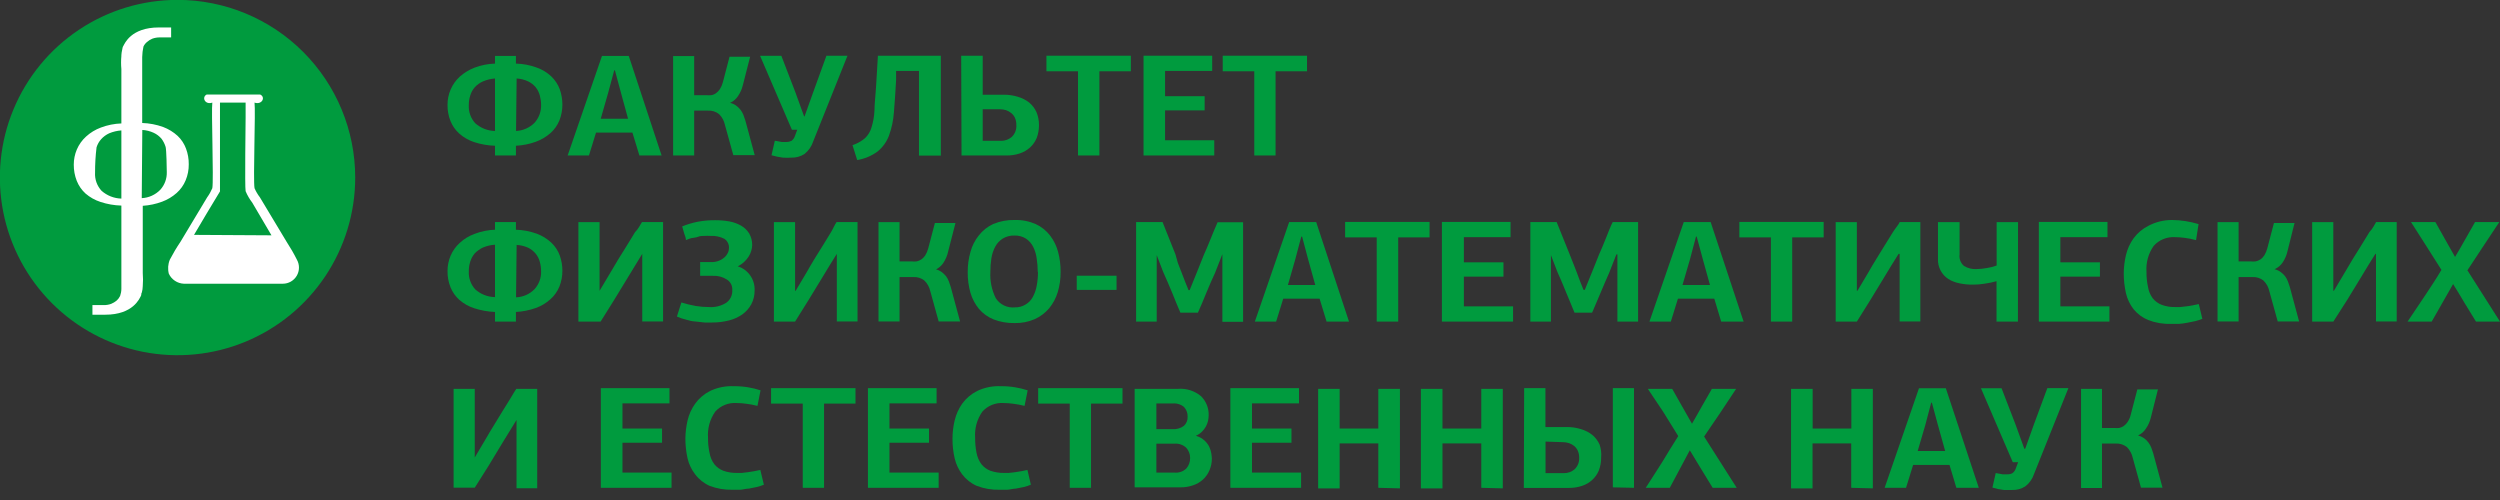 <svg width="155" height="31" viewBox="0 0 155 31" fill="none" xmlns="http://www.w3.org/2000/svg">
<rect x="0" y="0" width="155" height="31" fill="#333333" stroke="none"/>
<g clip-path="url(#clip0_7820_64694)">
<path d="M31.988 3.943C32.431 3.954 32.87 4.038 33.286 4.192C33.619 4.31 33.923 4.496 34.18 4.738C34.413 4.96 34.592 5.231 34.705 5.532C34.812 5.835 34.867 6.154 34.868 6.476C34.87 6.815 34.808 7.152 34.683 7.469C34.559 7.771 34.368 8.04 34.123 8.256C33.858 8.488 33.553 8.668 33.222 8.788C32.826 8.932 32.41 9.016 31.988 9.036V9.639H30.69V9.036C30.249 9.024 29.811 8.947 29.392 8.809C29.055 8.698 28.743 8.52 28.477 8.284C28.237 8.07 28.05 7.803 27.931 7.504C27.803 7.184 27.74 6.842 27.747 6.497C27.745 6.173 27.81 5.852 27.938 5.554C28.068 5.249 28.262 4.976 28.506 4.752C28.777 4.511 29.089 4.322 29.428 4.192C29.832 4.041 30.259 3.957 30.69 3.943V3.468H31.988V3.943ZM30.69 4.866C30.431 4.884 30.177 4.946 29.938 5.05C29.747 5.134 29.575 5.257 29.435 5.412C29.307 5.558 29.213 5.729 29.158 5.915C29.094 6.107 29.063 6.309 29.066 6.511C29.053 6.718 29.083 6.925 29.152 7.12C29.222 7.315 29.33 7.494 29.47 7.646C29.808 7.943 30.24 8.112 30.69 8.121V4.866ZM31.995 8.121C32.428 8.1 32.838 7.918 33.144 7.61C33.416 7.307 33.56 6.911 33.548 6.504C33.547 6.308 33.521 6.112 33.471 5.922C33.421 5.737 33.334 5.563 33.215 5.412C33.085 5.256 32.923 5.13 32.74 5.043C32.517 4.94 32.276 4.88 32.031 4.866L31.995 8.121Z" fill="#009B3E"/>
<path d="M39.642 9.639L39.21 8.22H36.954L36.515 9.639H35.195L37.323 3.468H38.983L41.019 9.639H39.642ZM38.486 5.703L38.125 4.362H38.082L37.699 5.781L37.245 7.362H38.94L38.486 5.703Z" fill="#009B3E"/>
<path d="M45.26 6.377C45.397 6.407 45.528 6.465 45.642 6.547C45.747 6.624 45.84 6.714 45.919 6.816C45.992 6.915 46.051 7.022 46.096 7.136C46.139 7.256 46.182 7.377 46.217 7.49L46.792 9.618H45.465L44.94 7.724C44.886 7.48 44.763 7.256 44.586 7.079C44.386 6.917 44.132 6.838 43.876 6.859H43.039V9.639H41.734V3.476H43.039V5.901H43.798C43.897 5.912 43.997 5.912 44.096 5.901C44.202 5.885 44.301 5.844 44.387 5.781C44.485 5.712 44.569 5.625 44.635 5.525C44.718 5.391 44.781 5.245 44.82 5.093L45.231 3.518H46.508L46.054 5.291C45.996 5.53 45.895 5.756 45.756 5.958C45.636 6.142 45.467 6.287 45.267 6.377H45.26Z" fill="#009B3E"/>
<path d="M49.884 7.213L50.416 5.724L51.239 3.454H52.544L50.416 8.774C50.317 9.079 50.129 9.348 49.877 9.547C49.633 9.705 49.345 9.784 49.054 9.774C48.884 9.783 48.714 9.783 48.544 9.774C48.303 9.744 48.066 9.695 47.834 9.625L48.04 8.724L48.465 8.802H48.763C48.871 8.803 48.978 8.778 49.075 8.731C49.175 8.653 49.25 8.547 49.288 8.426L49.43 8.043H49.097L47.125 3.461H48.444L49.317 5.731L49.856 7.22L49.884 7.213Z" fill="#009B3E"/>
<path d="M56.976 9.646V4.397H55.558V4.965C55.515 5.724 55.473 6.383 55.423 6.958C55.388 7.46 55.283 7.954 55.111 8.426C54.964 8.807 54.719 9.142 54.402 9.398C54.03 9.669 53.6 9.849 53.146 9.923L52.855 9.001C53.138 8.907 53.401 8.76 53.629 8.568C53.821 8.386 53.961 8.156 54.033 7.901C54.139 7.561 54.201 7.208 54.217 6.852C54.217 6.426 54.288 5.894 54.324 5.242L54.43 3.454H58.331V9.646H56.976Z" fill="#009B3E"/>
<path d="M59.594 3.454H60.927V5.873H62.232C62.528 5.87 62.822 5.913 63.105 6C63.362 6.074 63.603 6.196 63.814 6.362C64.005 6.522 64.158 6.724 64.261 6.951C64.366 7.205 64.419 7.477 64.417 7.752C64.42 8.026 64.372 8.298 64.275 8.554C64.182 8.778 64.042 8.979 63.864 9.143C63.681 9.307 63.466 9.433 63.232 9.511C62.967 9.6 62.689 9.643 62.41 9.639H59.615L59.594 3.454ZM60.927 6.774V8.731H62.062C62.306 8.736 62.544 8.65 62.729 8.49C62.829 8.395 62.906 8.279 62.955 8.15C63.004 8.021 63.024 7.883 63.013 7.745C63.017 7.594 62.987 7.444 62.927 7.306C62.874 7.189 62.794 7.087 62.693 7.008C62.599 6.929 62.49 6.869 62.374 6.83C62.252 6.794 62.126 6.775 61.998 6.774H60.927Z" fill="#009B3E"/>
<path d="M66.837 9.639V4.419H64.879V3.454H70.113V4.419H68.163V9.639H66.837Z" fill="#009B3E"/>
<path d="M70.9 9.639V3.454H75.156V4.397H72.234V5.965H74.688V6.844H72.234V8.696H75.284V9.639H70.9Z" fill="#009B3E"/>
<path d="M77.766 9.639V4.419H75.809V3.454H81.036V4.419H79.085V9.639H77.766Z" fill="#009B3E"/>
<path d="M31.988 14.242C32.431 14.257 32.869 14.341 33.286 14.491C33.618 14.614 33.922 14.802 34.18 15.044C34.415 15.264 34.594 15.536 34.705 15.838C34.813 16.141 34.868 16.46 34.868 16.782C34.87 17.119 34.808 17.454 34.683 17.767C34.559 18.069 34.368 18.339 34.123 18.555C33.861 18.792 33.555 18.975 33.222 19.094C32.825 19.235 32.409 19.319 31.988 19.342V19.938H30.69V19.342C30.249 19.324 29.812 19.245 29.392 19.108C29.055 19 28.744 18.823 28.477 18.59C28.238 18.375 28.052 18.108 27.931 17.81C27.803 17.488 27.74 17.143 27.747 16.796C27.746 16.471 27.811 16.151 27.938 15.852C28.068 15.55 28.262 15.279 28.506 15.058C28.773 14.812 29.086 14.622 29.428 14.498C29.832 14.344 30.258 14.258 30.69 14.242V13.767H31.988V14.242ZM30.69 15.171C30.431 15.188 30.177 15.248 29.938 15.349C29.75 15.438 29.579 15.56 29.435 15.71C29.309 15.858 29.215 16.029 29.158 16.214C29.095 16.409 29.064 16.612 29.066 16.817C29.054 17.023 29.083 17.228 29.153 17.422C29.222 17.616 29.33 17.794 29.47 17.945C29.806 18.245 30.239 18.414 30.69 18.42V15.171ZM31.995 18.434C32.43 18.42 32.842 18.237 33.144 17.924C33.418 17.621 33.563 17.224 33.548 16.817C33.548 16.623 33.522 16.43 33.471 16.242C33.423 16.056 33.336 15.882 33.215 15.732C33.086 15.574 32.924 15.445 32.74 15.356C32.516 15.256 32.276 15.198 32.031 15.186L31.995 18.434Z" fill="#009B3E"/>
<path d="M39.805 13.767H41.11V19.931H39.819V15.739C39.528 16.207 39.237 16.682 38.954 17.157C38.67 17.633 38.372 18.101 38.089 18.576L37.237 19.938H35.861V13.774H37.173C37.173 14.483 37.173 15.193 37.173 15.902C37.173 16.611 37.173 17.321 37.173 18.03L37.883 16.838C38.011 16.611 38.159 16.363 38.337 16.072L38.876 15.207L39.379 14.384C39.592 14.178 39.691 13.93 39.805 13.767Z" fill="#009B3E"/>
<path d="M44.38 13.654C44.67 13.654 44.96 13.68 45.246 13.732C45.495 13.781 45.734 13.87 45.955 13.994C46.157 14.113 46.327 14.278 46.451 14.476C46.574 14.693 46.638 14.937 46.636 15.186C46.633 15.308 46.614 15.43 46.579 15.547C46.542 15.675 46.487 15.797 46.416 15.909C46.336 16.032 46.24 16.144 46.132 16.243C46.017 16.352 45.885 16.442 45.742 16.512C46.056 16.61 46.328 16.81 46.515 17.08C46.706 17.351 46.8 17.678 46.785 18.009C46.79 18.308 46.719 18.603 46.579 18.867C46.444 19.114 46.255 19.328 46.026 19.491C45.775 19.667 45.493 19.794 45.196 19.867C44.858 19.954 44.51 19.997 44.16 19.995H43.678L43.104 19.931C42.905 19.931 42.706 19.86 42.508 19.81C42.322 19.767 42.142 19.705 41.969 19.626L42.245 18.753C42.541 18.845 42.842 18.918 43.146 18.973C43.411 19.015 43.679 19.037 43.948 19.037C44.329 19.067 44.71 18.972 45.033 18.768C45.155 18.679 45.252 18.561 45.317 18.425C45.381 18.288 45.41 18.138 45.402 17.988C45.411 17.857 45.385 17.726 45.325 17.61C45.264 17.493 45.173 17.396 45.061 17.328C44.803 17.164 44.501 17.085 44.196 17.101H43.409V16.25H44.118C44.273 16.252 44.428 16.223 44.572 16.165C44.698 16.119 44.813 16.049 44.912 15.959C45.002 15.882 45.074 15.788 45.125 15.682C45.172 15.59 45.196 15.488 45.196 15.384C45.204 15.27 45.181 15.156 45.13 15.054C45.079 14.951 45.001 14.865 44.905 14.803C44.638 14.668 44.339 14.607 44.04 14.626C43.919 14.619 43.799 14.619 43.678 14.626C43.55 14.626 43.409 14.626 43.274 14.682C43.139 14.739 42.99 14.732 42.848 14.767C42.739 14.801 42.633 14.841 42.529 14.888C42.529 14.746 42.458 14.604 42.416 14.462C42.373 14.32 42.338 14.179 42.295 14.037C42.609 13.909 42.934 13.812 43.267 13.746C43.634 13.678 44.007 13.647 44.38 13.654Z" fill="#009B3E"/>
<path d="M51.869 13.767H53.167V19.931H51.883V15.739C51.586 16.207 51.295 16.682 51.011 17.157C50.727 17.633 50.437 18.101 50.146 18.576L49.295 19.938H47.982V13.774H49.295C49.295 14.483 49.295 15.193 49.295 15.902V18.03H49.33L50.039 16.838C50.16 16.611 50.316 16.363 50.486 16.072L51.025 15.207L51.529 14.384C51.657 14.178 51.749 13.93 51.869 13.767Z" fill="#009B3E"/>
<path d="M57.992 16.69C58.13 16.72 58.26 16.778 58.375 16.86C58.478 16.934 58.572 17.023 58.652 17.122C58.726 17.222 58.785 17.332 58.829 17.448C58.871 17.562 58.914 17.683 58.95 17.803L59.524 19.931H58.198L57.673 18.037C57.618 17.795 57.495 17.573 57.318 17.399C57.119 17.237 56.865 17.159 56.609 17.179H55.772V19.931H54.467V13.774H55.772V16.207H56.531C56.63 16.218 56.73 16.218 56.829 16.207C56.932 16.185 57.031 16.144 57.12 16.087C57.218 16.018 57.302 15.931 57.368 15.831C57.451 15.695 57.513 15.546 57.552 15.392L57.964 13.824H59.24L58.786 15.59C58.732 15.843 58.631 16.084 58.488 16.299C58.367 16.481 58.197 16.626 57.999 16.718L57.992 16.69Z" fill="#009B3E"/>
<path d="M65.758 16.852C65.762 17.28 65.703 17.705 65.58 18.115C65.469 18.483 65.285 18.825 65.041 19.122C64.796 19.408 64.491 19.635 64.148 19.789C63.756 19.958 63.333 20.04 62.906 20.03C62.461 20.04 62.017 19.962 61.601 19.803C61.254 19.663 60.945 19.442 60.7 19.158C60.458 18.863 60.277 18.523 60.169 18.157C60.051 17.737 59.993 17.303 59.998 16.867C59.996 16.445 60.053 16.024 60.169 15.618C60.268 15.245 60.445 14.898 60.686 14.597C60.923 14.293 61.23 14.049 61.58 13.888C62 13.713 62.452 13.629 62.906 13.639C63.357 13.627 63.805 13.714 64.219 13.895C64.567 14.056 64.871 14.3 65.105 14.604C65.336 14.906 65.505 15.251 65.602 15.618C65.708 16.021 65.761 16.436 65.758 16.852ZM64.339 16.852C64.34 16.575 64.318 16.297 64.275 16.023C64.243 15.776 64.171 15.537 64.062 15.313C63.962 15.108 63.81 14.932 63.623 14.803C63.412 14.666 63.165 14.596 62.913 14.604C62.65 14.592 62.388 14.659 62.162 14.796C61.968 14.922 61.809 15.095 61.701 15.299C61.584 15.521 61.505 15.761 61.467 16.008C61.423 16.292 61.402 16.579 61.403 16.867C61.373 17.425 61.488 17.982 61.736 18.484C61.86 18.679 62.036 18.835 62.244 18.937C62.452 19.038 62.683 19.08 62.913 19.058C63.145 19.064 63.374 19.006 63.573 18.888C63.764 18.779 63.922 18.62 64.027 18.427C64.149 18.206 64.233 17.966 64.275 17.718C64.33 17.437 64.356 17.152 64.353 16.867L64.339 16.852Z" fill="#009B3E"/>
<path d="M66.758 17.973V17.094H69.226V17.973H66.758Z" fill="#009B3E"/>
<path d="M75.78 15.774L75.334 16.916L75.071 17.498L74.794 18.151C74.702 18.37 74.61 18.583 74.525 18.803L74.27 19.385H73.184L72.929 18.782C72.844 18.562 72.752 18.335 72.659 18.115C72.567 17.895 72.475 17.668 72.376 17.448C72.276 17.228 72.198 17.03 72.113 16.852L71.716 15.817V16.782C71.716 17.136 71.716 17.491 71.716 17.881C71.716 18.271 71.716 18.59 71.716 18.98V19.938H70.439V13.767H72.078L72.879 15.774L73.028 16.306L73.255 16.888C73.333 17.087 73.411 17.285 73.482 17.477C73.553 17.668 73.624 17.838 73.688 17.987H73.759C73.901 17.64 74.05 17.278 74.199 16.902L74.638 15.803C74.695 15.675 74.766 15.526 74.837 15.349C74.908 15.171 74.993 14.98 75.064 14.796C75.135 14.611 75.213 14.42 75.291 14.242C75.369 14.065 75.433 13.909 75.49 13.781H77.071V19.952H75.787V15.774H75.78Z" fill="#009B3E"/>
<path d="M82.248 19.938L81.815 18.519H79.56L79.12 19.938H77.801L79.929 13.767H81.603L83.638 19.938H82.248ZM81.085 16.008L80.73 14.668H80.68L80.305 16.087L79.851 17.668H81.546L81.085 16.008Z" fill="#009B3E"/>
<path d="M85.356 19.938V14.718H83.398V13.76H88.633V14.718H86.689V19.938H85.356Z" fill="#009B3E"/>
<path d="M89.398 19.938V13.76H93.654V14.704H90.76V16.264H93.214V17.151H90.76V18.995H93.81V19.938H89.398Z" fill="#009B3E"/>
<path d="M100.215 15.774L99.768 16.916C99.69 17.087 99.605 17.278 99.513 17.498L99.236 18.151L98.959 18.803L98.711 19.385H97.619C97.541 19.207 97.463 19.002 97.371 18.782L97.094 18.115L96.817 17.448C96.725 17.228 96.633 17.03 96.555 16.852L96.158 15.817V16.782C96.158 17.136 96.158 17.491 96.158 17.881V19.938H94.881V13.767H96.512L97.321 15.774L97.526 16.292L97.754 16.874C97.832 17.072 97.902 17.271 97.973 17.462C98.044 17.654 98.115 17.824 98.179 17.973H98.257C98.399 17.626 98.548 17.264 98.697 16.888C98.846 16.512 98.988 16.179 99.137 15.789C99.193 15.661 99.264 15.512 99.335 15.335L99.562 14.781C99.633 14.59 99.711 14.405 99.782 14.228C99.853 14.051 99.924 13.895 99.988 13.767H101.562V19.938H100.279V15.774H100.215Z" fill="#009B3E"/>
<path d="M106.713 19.938L106.287 18.519H104.032L103.592 19.938H102.266L104.393 13.767H106.06L108.103 19.938H106.713ZM105.557 16.008L105.195 14.668H105.152L104.776 16.087L104.315 17.668H106.018L105.557 16.008Z" fill="#009B3E"/>
<path d="M109.797 19.938V14.718H107.84V13.76H113.067V14.718H111.117V19.938H109.797Z" fill="#009B3E"/>
<path d="M117.784 13.767H119.061V19.931H117.777V15.739H117.714C117.416 16.207 117.125 16.682 116.841 17.157C116.557 17.633 116.267 18.101 115.976 18.576L115.125 19.938H113.812V13.774H115.125C115.125 14.483 115.125 15.193 115.125 15.902V18.03H115.16L115.869 16.838C115.99 16.611 116.146 16.363 116.323 16.072C116.501 15.781 116.678 15.498 116.855 15.207C117.033 14.916 117.203 14.639 117.366 14.384C117.529 14.129 117.714 13.93 117.784 13.767Z" fill="#009B3E"/>
<path d="M125.111 19.938H123.785V17.434C123.538 17.503 123.287 17.556 123.033 17.59C122.799 17.628 122.561 17.647 122.324 17.647C122.05 17.651 121.776 17.625 121.508 17.569C121.257 17.524 121.017 17.433 120.799 17.3C120.592 17.166 120.424 16.98 120.311 16.761C120.198 16.542 120.143 16.297 120.154 16.051V13.774H121.494V15.782C121.476 15.914 121.493 16.048 121.541 16.172C121.589 16.296 121.668 16.406 121.771 16.491C121.998 16.63 122.263 16.697 122.53 16.683C122.749 16.681 122.967 16.659 123.182 16.619C123.39 16.588 123.595 16.535 123.792 16.463V13.774H125.119L125.111 19.938Z" fill="#009B3E"/>
<path d="M126.408 19.938V13.76H130.664V14.704H127.742V16.264H130.196V17.151H127.742V18.995H130.784V19.938H126.408Z" fill="#009B3E"/>
<path d="M134.665 13.64C135.223 13.645 135.777 13.731 136.311 13.895L136.155 14.888C135.922 14.822 135.685 14.775 135.445 14.746C135.245 14.719 135.044 14.705 134.842 14.704C134.597 14.689 134.352 14.73 134.125 14.823C133.897 14.916 133.694 15.06 133.53 15.243C133.198 15.713 133.04 16.285 133.083 16.86C133.078 17.172 133.109 17.484 133.176 17.789C133.215 18.046 133.318 18.29 133.473 18.498C133.621 18.68 133.814 18.82 134.034 18.903C134.304 19.001 134.591 19.046 134.878 19.037H135.162L135.545 18.995C135.68 18.98 135.815 18.959 135.949 18.931L136.325 18.853L136.545 19.768C136.402 19.826 136.255 19.873 136.105 19.91L135.615 20.009C135.444 20.043 135.272 20.067 135.098 20.08H134.601C134.117 20.097 133.634 20.015 133.183 19.839C132.832 19.695 132.522 19.465 132.282 19.172C132.052 18.877 131.89 18.536 131.807 18.172C131.717 17.767 131.672 17.353 131.672 16.938C131.676 16.563 131.721 16.189 131.807 15.824C131.894 15.446 132.056 15.09 132.282 14.774C132.522 14.449 132.836 14.184 133.197 14.001C133.649 13.763 134.153 13.638 134.665 13.64Z" fill="#009B3E"/>
<path d="M141.013 16.69C141.151 16.72 141.282 16.778 141.396 16.86C141.5 16.934 141.593 17.023 141.673 17.122C141.747 17.222 141.807 17.332 141.85 17.448C141.893 17.562 141.936 17.683 141.971 17.803L142.545 19.931H141.219L140.694 18.037C140.64 17.795 140.517 17.573 140.34 17.399C140.14 17.237 139.886 17.159 139.63 17.179H138.793V19.931H137.488V13.774H138.793V16.207H139.552C139.651 16.218 139.751 16.218 139.85 16.207C139.954 16.185 140.052 16.144 140.141 16.087C140.241 16.02 140.325 15.933 140.389 15.831C140.472 15.695 140.534 15.546 140.574 15.392L140.985 13.824H142.262L141.829 15.555C141.775 15.808 141.674 16.048 141.531 16.264C141.41 16.446 141.24 16.59 141.042 16.683L141.013 16.69Z" fill="#009B3E"/>
<path d="M147.318 13.767H148.595V19.931H147.311V15.739H147.276C146.978 16.207 146.687 16.682 146.403 17.157C146.12 17.633 145.829 18.101 145.538 18.576L144.666 19.938H143.354V13.774H144.666C144.666 14.483 144.666 15.193 144.666 15.902V18.03H144.701L145.41 16.838C145.538 16.611 145.694 16.363 145.864 16.072L146.403 15.207L146.907 14.384C147.106 14.178 147.226 13.93 147.318 13.767Z" fill="#009B3E"/>
<path d="M151.369 16.732L150.433 15.257L149.482 13.767H150.993C151.199 14.136 151.397 14.476 151.603 14.852L152.213 15.93C152.426 15.576 152.632 15.221 152.837 14.852L153.454 13.767H154.958C154.618 14.271 154.291 14.767 153.965 15.264C153.639 15.76 153.305 16.257 152.979 16.76L155.001 19.938H153.511L152.802 18.782C152.568 18.392 152.341 18.002 152.092 17.611L150.766 19.938H149.27L150.341 18.342C150.688 17.817 151.05 17.278 151.369 16.732Z" fill="#009B3E"/>
<path d="M32.01 24.108H33.308V30.272H32.024V26.038L31.152 27.456L30.294 28.875L29.435 30.237H28.123V24.108H29.435V26.236C29.435 26.945 29.435 27.655 29.435 28.364L30.145 27.165C30.272 26.945 30.421 26.69 30.598 26.407L31.13 25.534L31.641 24.711C31.797 24.442 31.925 24.236 32.01 24.108Z" fill="#009B3E"/>
<path d="M37.252 30.244V24.066H41.508V25.009H38.593V26.57H41.047V27.449H38.593V29.3H41.635V30.244H37.252Z" fill="#009B3E"/>
<path d="M45.509 23.945C45.808 23.942 46.107 23.966 46.402 24.016C46.657 24.059 46.908 24.121 47.154 24.201L46.963 25.165C46.73 25.104 46.493 25.059 46.253 25.03C46.056 25.003 45.857 24.989 45.658 24.988C45.413 24.971 45.167 25.011 44.94 25.103C44.713 25.195 44.509 25.337 44.345 25.52C44.013 25.993 43.855 26.567 43.898 27.144C43.893 27.456 43.924 27.768 43.991 28.073C44.032 28.33 44.134 28.573 44.289 28.782C44.436 28.965 44.63 29.104 44.849 29.187C45.12 29.282 45.406 29.327 45.693 29.322H45.977L46.353 29.279L46.757 29.215L47.14 29.137L47.36 30.052C47.217 30.11 47.07 30.157 46.92 30.194L46.431 30.293C46.253 30.293 46.083 30.35 45.913 30.364H45.416C44.932 30.377 44.45 30.295 43.998 30.123C43.645 29.966 43.337 29.722 43.104 29.414C42.875 29.122 42.713 28.783 42.629 28.421C42.538 28.013 42.493 27.597 42.494 27.18C42.499 26.805 42.544 26.431 42.629 26.066C42.717 25.69 42.878 25.336 43.104 25.023C43.342 24.694 43.656 24.426 44.019 24.243C44.483 24.022 44.995 23.92 45.509 23.945Z" fill="#009B3E"/>
<path d="M49.771 30.244V25.023H47.807V24.066H53.041V25.023H51.091V30.244H49.771Z" fill="#009B3E"/>
<path d="M53.812 30.244V24.066H58.068V25.009H55.146V26.57H57.6V27.449H55.146V29.3H58.196V30.244H53.812Z" fill="#009B3E"/>
<path d="M62.069 23.945C62.367 23.942 62.663 23.966 62.956 24.016C63.213 24.059 63.467 24.12 63.715 24.201L63.523 25.165C63.29 25.105 63.053 25.059 62.814 25.031C62.617 25.004 62.418 24.99 62.218 24.988C61.974 24.971 61.728 25.011 61.501 25.103C61.274 25.195 61.07 25.338 60.906 25.52C60.574 25.994 60.416 26.568 60.459 27.144C60.455 27.456 60.484 27.768 60.544 28.073C60.591 28.33 60.696 28.572 60.849 28.783C60.996 28.963 61.186 29.102 61.403 29.187C61.676 29.281 61.964 29.327 62.254 29.322H62.538L62.913 29.279L63.318 29.215L63.701 29.137L63.914 30.052C63.773 30.11 63.628 30.158 63.481 30.194L62.984 30.294C62.814 30.294 62.644 30.35 62.467 30.364H61.977C61.493 30.378 61.011 30.296 60.559 30.123C60.203 29.967 59.894 29.723 59.658 29.414C59.434 29.12 59.274 28.781 59.19 28.421C59.096 28.014 59.051 27.597 59.055 27.18C59.056 26.805 59.101 26.431 59.19 26.066C59.278 25.692 59.437 25.338 59.658 25.024C59.899 24.694 60.215 24.426 60.58 24.243C61.044 24.021 61.556 23.919 62.069 23.945Z" fill="#009B3E"/>
<path d="M66.325 30.244V25.023H64.367V24.066H69.595V25.023H67.644V30.244H66.325Z" fill="#009B3E"/>
<path d="M74.178 27.031C74.365 27.085 74.538 27.182 74.681 27.314C74.801 27.423 74.9 27.553 74.972 27.698C75.034 27.825 75.077 27.962 75.1 28.102C75.121 28.216 75.132 28.333 75.135 28.449C75.134 28.693 75.084 28.935 74.986 29.159C74.897 29.374 74.761 29.568 74.589 29.726C74.412 29.89 74.201 30.013 73.972 30.088C73.719 30.175 73.453 30.219 73.185 30.215H70.348V24.108H73.043C73.557 24.069 74.066 24.232 74.462 24.562C74.62 24.718 74.744 24.905 74.826 25.111C74.908 25.318 74.946 25.539 74.937 25.761C74.934 25.868 74.922 25.975 74.901 26.08C74.875 26.201 74.832 26.318 74.774 26.428C74.709 26.548 74.628 26.657 74.532 26.754C74.421 26.866 74.288 26.955 74.142 27.017L74.178 27.031ZM71.695 25.016V26.605H72.688C72.941 26.628 73.193 26.557 73.398 26.407C73.477 26.335 73.539 26.248 73.579 26.149C73.62 26.051 73.638 25.945 73.632 25.839C73.636 25.729 73.62 25.619 73.582 25.516C73.544 25.412 73.486 25.317 73.412 25.236C73.315 25.154 73.202 25.091 73.08 25.054C72.958 25.016 72.829 25.003 72.703 25.016H71.695ZM71.695 27.506V29.3H72.816C72.952 29.315 73.089 29.298 73.218 29.253C73.347 29.208 73.464 29.134 73.561 29.038C73.714 28.856 73.794 28.623 73.788 28.386C73.789 28.154 73.703 27.931 73.546 27.761C73.452 27.673 73.34 27.604 73.218 27.56C73.096 27.516 72.967 27.498 72.837 27.506H71.695Z" fill="#009B3E"/>
<path d="M76.283 30.244V24.066H80.539V25.009H77.624V26.57H80.071V27.449H77.624V29.3H80.667V30.244H76.283Z" fill="#009B3E"/>
<path d="M85.456 30.244V27.492H83.058C83.058 27.96 83.058 28.414 83.058 28.91V30.279H81.725V24.108H83.058V25.335C83.058 25.747 83.058 26.158 83.058 26.57H85.456V24.108H86.796V30.279L85.456 30.244Z" fill="#009B3E"/>
<path d="M91.839 30.244V27.492H89.434C89.434 27.96 89.434 28.414 89.434 28.91C89.434 29.407 89.434 29.825 89.434 30.279H88.094V24.108H89.434C89.434 24.52 89.434 24.931 89.434 25.335C89.434 25.74 89.434 26.158 89.434 26.57H91.839V24.108H93.172V30.279L91.839 30.244Z" fill="#009B3E"/>
<path d="M94.498 24.066H95.817V26.477H97.144C97.439 26.474 97.734 26.517 98.016 26.605C98.274 26.678 98.515 26.801 98.725 26.967C98.916 27.127 99.069 27.328 99.172 27.556C99.263 27.815 99.296 28.091 99.271 28.364C99.275 28.638 99.227 28.91 99.129 29.166C99.039 29.39 98.898 29.592 98.718 29.754C98.537 29.922 98.322 30.047 98.087 30.123C97.824 30.211 97.548 30.254 97.271 30.251H94.477L94.498 24.066ZM95.824 27.378V29.336H96.959C97.203 29.34 97.441 29.254 97.626 29.095C97.721 29.004 97.796 28.893 97.845 28.771C97.894 28.648 97.916 28.517 97.909 28.386C97.913 28.235 97.884 28.084 97.824 27.946C97.771 27.831 97.694 27.73 97.597 27.648C97.499 27.571 97.389 27.511 97.271 27.471C97.149 27.434 97.023 27.415 96.895 27.414L95.824 27.378ZM99.995 30.215V24.066H101.307V30.244L99.995 30.215Z" fill="#009B3E"/>
<path d="M104.051 27.038L103.115 25.527L102.165 24.108H103.676C103.881 24.47 104.08 24.818 104.286 25.186C104.491 25.555 104.69 25.896 104.903 26.272C105.108 25.91 105.314 25.562 105.52 25.186L106.137 24.108H107.64L106.647 25.605L105.654 27.066L107.676 30.244H106.186L105.477 29.088L104.768 27.917L103.527 30.244H102.037C102.378 29.705 102.718 29.173 103.058 28.648C103.371 28.116 103.711 27.584 104.051 27.038Z" fill="#009B3E"/>
<path d="M114.776 30.244V27.492H112.378V28.91C112.378 29.364 112.378 29.825 112.378 30.279H111.045V24.108H112.385C112.385 24.52 112.385 24.931 112.385 25.335V26.57H114.783V24.108H116.116V30.279L114.776 30.244Z" fill="#009B3E"/>
<path d="M121.295 30.244L120.869 28.826H118.614L118.174 30.244H116.848L118.976 24.073H120.642L122.685 30.244H121.295ZM120.139 26.308L119.777 24.967H119.734L119.359 26.386L118.897 27.96H120.6L120.139 26.308Z" fill="#009B3E"/>
<path d="M125.565 27.818L126.097 26.328L126.934 24.066H128.239L126.111 29.386C126.013 29.689 125.825 29.956 125.572 30.152C125.328 30.31 125.041 30.389 124.75 30.378C124.579 30.387 124.409 30.387 124.239 30.378C123.998 30.352 123.761 30.303 123.53 30.23L123.735 29.329L124.161 29.407H124.466C124.572 29.41 124.677 29.386 124.771 29.336C124.873 29.26 124.948 29.153 124.984 29.031L125.125 28.655H124.792L122.82 24.073H124.097L124.969 26.336L125.509 27.825L125.565 27.818Z" fill="#009B3E"/>
<path d="M132.536 26.988C132.675 27.025 132.807 27.085 132.926 27.165C133.03 27.238 133.121 27.327 133.196 27.428C133.272 27.527 133.335 27.637 133.38 27.754C133.423 27.868 133.466 27.988 133.501 28.109L134.076 30.237H132.742L132.224 28.364C132.167 28.121 132.044 27.898 131.87 27.719C131.668 27.562 131.416 27.484 131.16 27.499H130.323V30.258H129.025V24.108H130.323V26.534H131.089C131.188 26.544 131.288 26.544 131.387 26.534C131.489 26.512 131.585 26.471 131.671 26.414C131.769 26.342 131.853 26.253 131.919 26.151C132.005 26.019 132.068 25.872 132.104 25.718L132.515 24.144H133.792L133.345 25.917C133.284 26.156 133.181 26.382 133.04 26.584C132.92 26.767 132.75 26.913 132.551 27.002L132.536 26.988Z" fill="#009B3E"/>
<path d="M22.023 11.008C22.023 13.187 21.376 15.317 20.166 17.128C18.955 18.94 17.234 20.352 15.221 21.185C13.208 22.019 10.993 22.236 8.856 21.811C6.719 21.385 4.756 20.335 3.216 18.794C1.676 17.253 0.627 15.29 0.203 13.152C-0.221 11.015 -0.002 8.8 0.833 6.788C1.668 4.775 3.08 3.055 4.893 1.846C6.705 0.636 8.836 -0.009 11.014 -0.007C13.935 -0.005 16.735 1.156 18.799 3.221C20.863 5.287 22.023 8.088 22.023 11.008Z" fill="#009B3E"/>
<path d="M18.412 16.108C18.219 15.722 18.003 15.348 17.767 14.987C17.214 14.058 16.667 13.165 16.114 12.235C15.98 12.061 15.868 11.87 15.781 11.668C15.689 11.164 15.852 6.845 15.781 6.362C16.242 6.519 16.49 6.022 16.128 5.859H12.816C12.49 6.022 12.703 6.519 13.164 6.362C13.093 6.824 13.256 11.178 13.164 11.668C13.079 11.869 12.972 12.059 12.844 12.235C12.298 13.15 11.745 14.058 11.192 14.987C10.951 15.343 10.731 15.713 10.532 16.094C10.414 16.372 10.392 16.681 10.468 16.973C10.552 17.151 10.683 17.303 10.847 17.411C11.011 17.52 11.201 17.582 11.397 17.59H17.54C17.713 17.59 17.884 17.544 18.034 17.458C18.185 17.371 18.31 17.247 18.398 17.098C18.486 16.948 18.534 16.778 18.536 16.605C18.539 16.431 18.496 16.26 18.412 16.108ZM12.029 14.562C12.554 13.654 13.1 12.767 13.639 11.867V6.412V6.362H15.228V7.277C15.228 7.575 15.171 11.576 15.228 11.852C15.333 12.106 15.471 12.344 15.639 12.562C16.05 13.271 16.44 13.916 16.831 14.59L12.029 14.562Z" fill="white"/>
<path d="M10.05 12.505C10.381 12.383 10.687 12.2 10.951 11.966C11.195 11.749 11.387 11.48 11.511 11.178C11.642 10.864 11.707 10.526 11.703 10.185C11.707 9.854 11.649 9.524 11.533 9.213C11.423 8.915 11.246 8.645 11.015 8.426C10.753 8.186 10.447 7.998 10.114 7.873C9.697 7.723 9.259 7.639 8.816 7.625V3.539C8.821 3.32 8.847 3.101 8.894 2.887C8.944 2.78 9.016 2.686 9.107 2.61C9.207 2.52 9.322 2.448 9.447 2.397C9.593 2.345 9.746 2.319 9.901 2.319H10.61V1.702H9.851C8.107 1.702 7.724 2.724 7.653 2.837C7.582 2.95 7.61 2.958 7.575 3.085C7.548 3.195 7.532 3.306 7.525 3.419V3.475C7.5 3.744 7.5 4.015 7.525 4.284V7.653C7.091 7.668 6.662 7.754 6.255 7.908C5.914 8.033 5.601 8.223 5.333 8.469C5.09 8.69 4.896 8.961 4.766 9.263C4.639 9.561 4.573 9.882 4.574 10.207C4.571 10.551 4.633 10.893 4.759 11.214C4.879 11.514 5.065 11.784 5.305 12.001C5.575 12.233 5.888 12.409 6.227 12.519C6.646 12.658 7.084 12.734 7.525 12.746V17.916C7.523 18.064 7.496 18.21 7.447 18.349C7.396 18.457 7.323 18.553 7.234 18.633C7.132 18.718 7.017 18.788 6.894 18.838C6.748 18.891 6.595 18.918 6.44 18.916H5.731V19.512H6.525C8.263 19.512 8.653 18.491 8.724 18.37C8.795 18.25 8.724 18.25 8.795 18.129C8.83 18.002 8.849 17.871 8.851 17.739C8.873 17.47 8.873 17.2 8.851 16.93V12.76C9.261 12.734 9.665 12.648 10.05 12.505ZM8.823 8.057C9.068 8.071 9.309 8.131 9.532 8.235C9.718 8.321 9.882 8.447 10.015 8.603C10.129 8.758 10.215 8.93 10.27 9.114C10.32 9.306 10.341 10.469 10.341 10.668C10.354 11.073 10.209 11.467 9.937 11.767C9.633 12.079 9.223 12.265 8.788 12.285L8.823 8.057ZM7.525 12.313C7.072 12.301 6.638 12.13 6.298 11.831C6.158 11.68 6.05 11.502 5.98 11.308C5.911 11.114 5.881 10.909 5.894 10.703C5.892 10.179 5.923 9.656 5.986 9.135C6.043 8.949 6.14 8.777 6.27 8.632C6.41 8.475 6.582 8.35 6.773 8.263C7.013 8.164 7.266 8.104 7.525 8.086V12.313Z" fill="white"/>
</g>
<defs>
<clipPath id="clip0_7820_64694">
<rect width="155" height="30.379" fill="white"/>
</clipPath>
</defs>
</svg>
